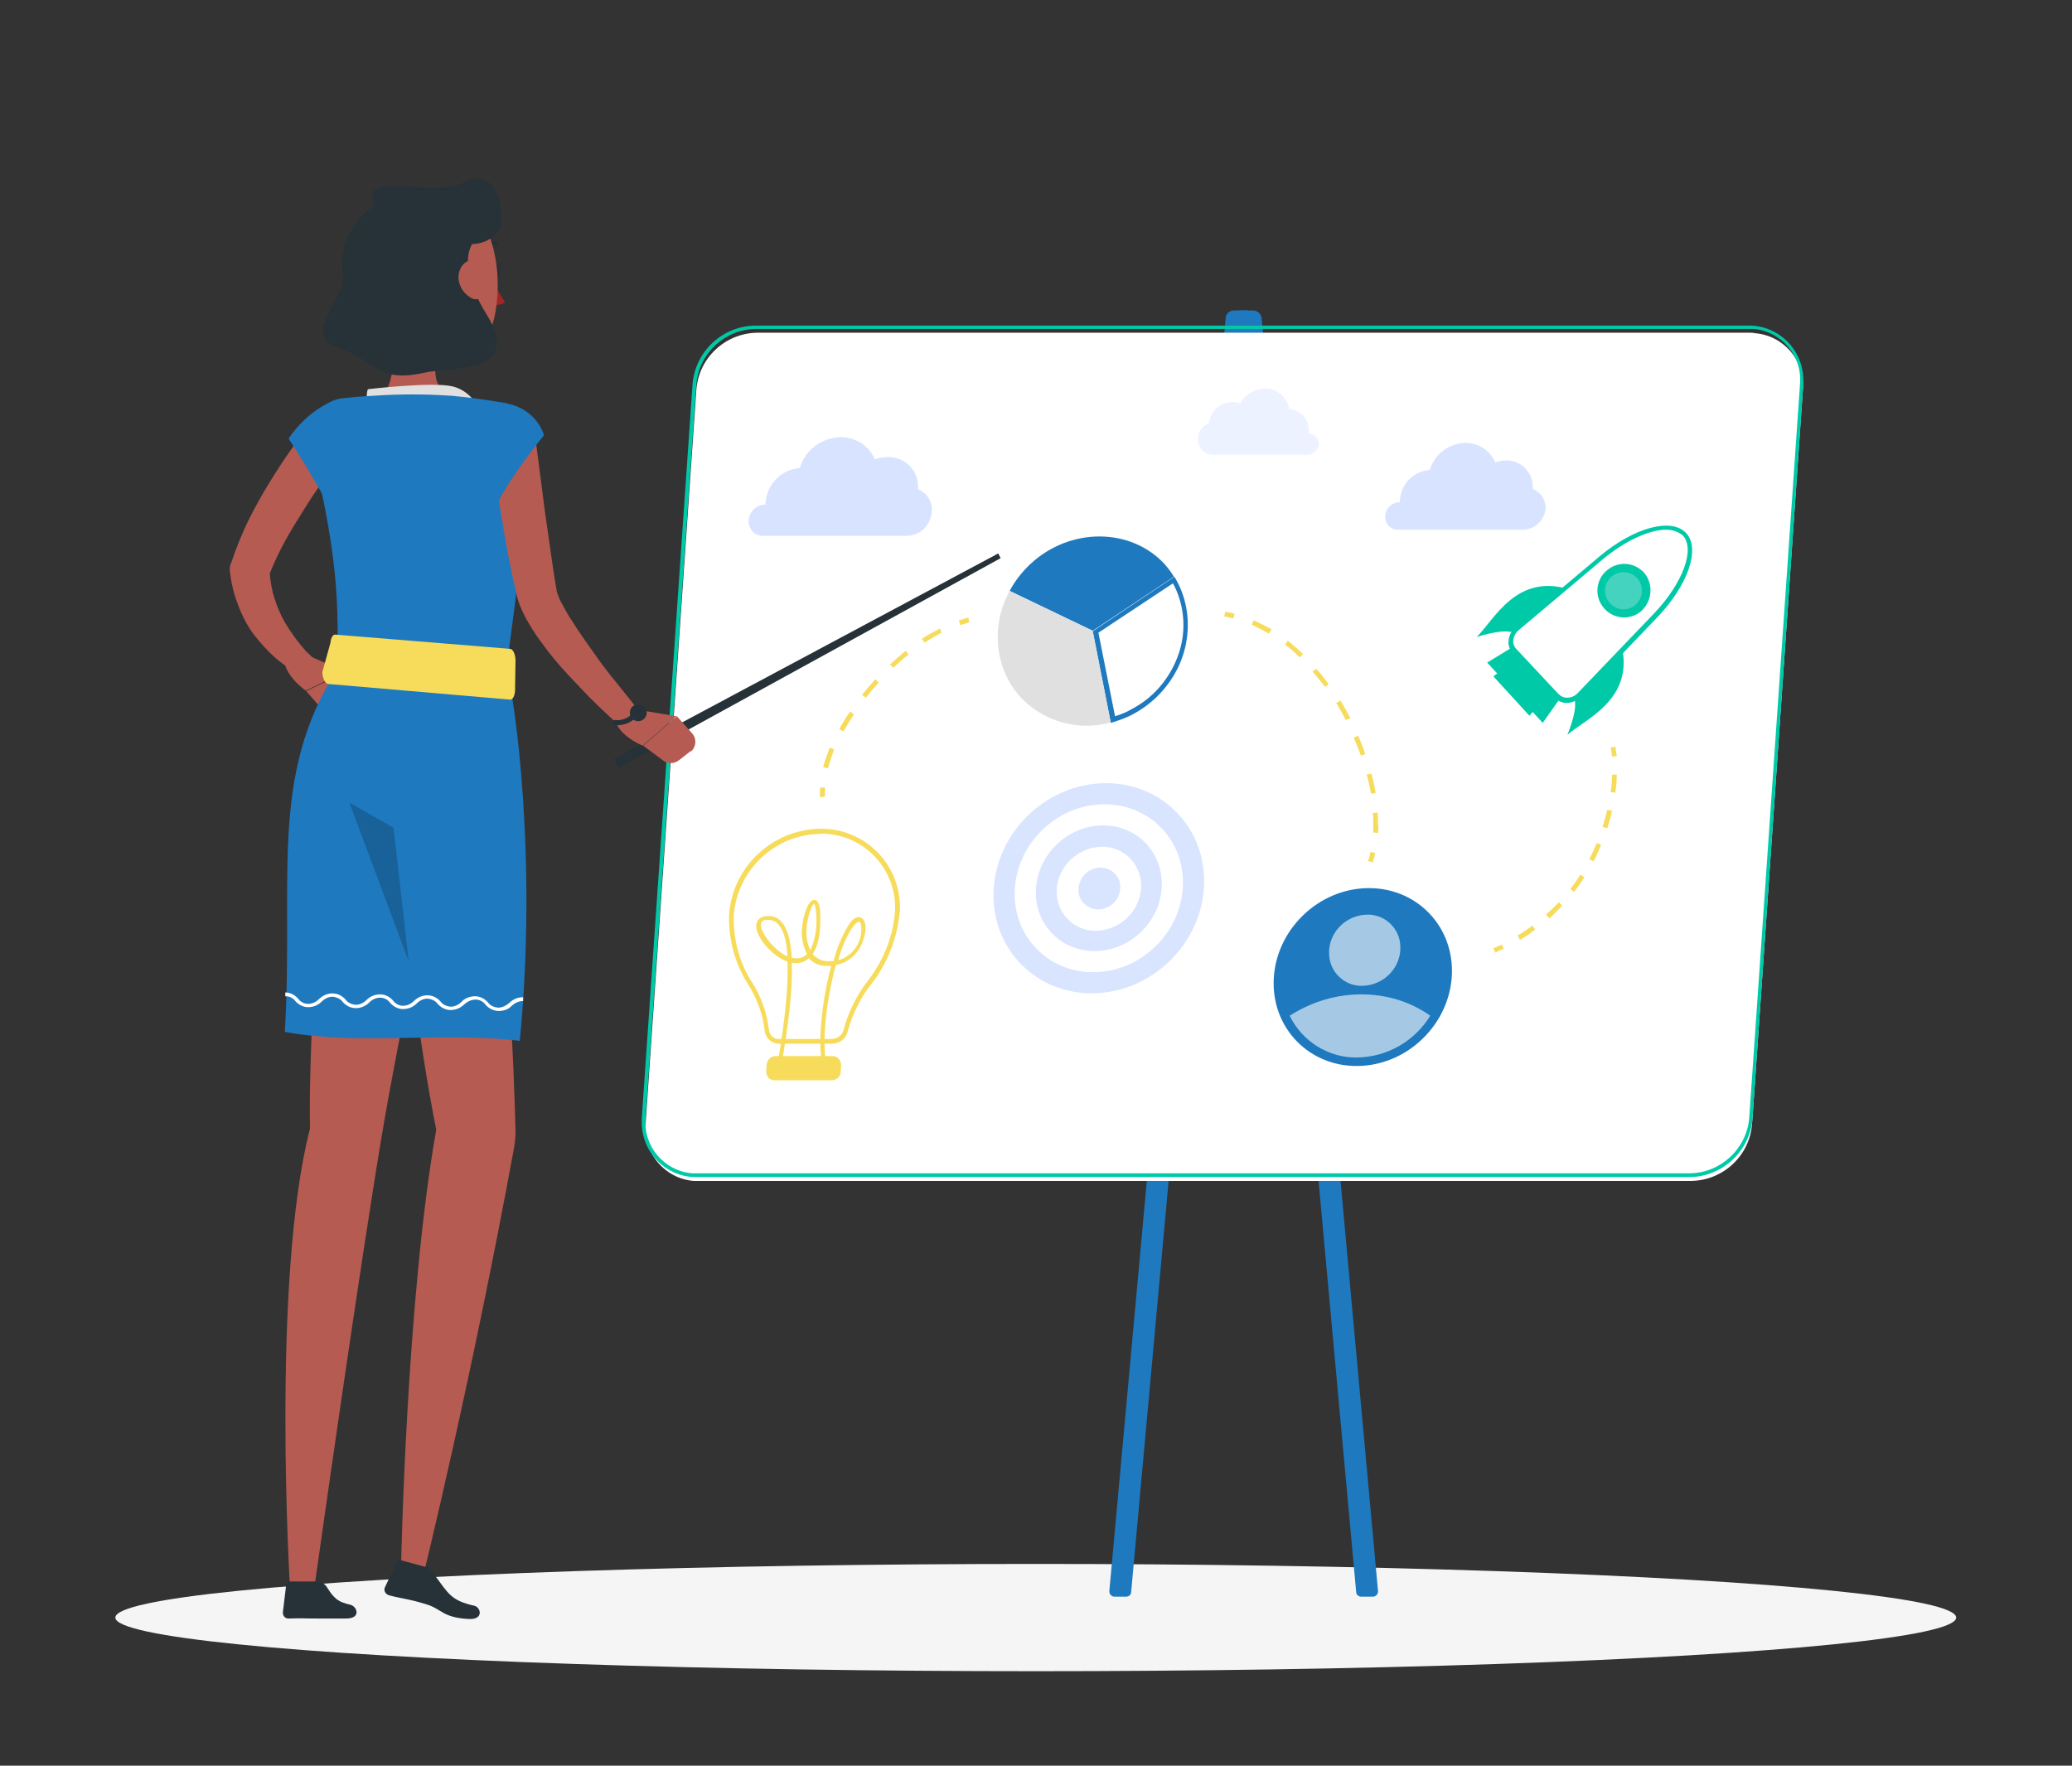 <?xml version="1.0" encoding="utf-8"?>
<!-- Generator: Adobe Illustrator 26.3.1, SVG Export Plug-In . SVG Version: 6.00 Build 0)  -->
<svg version="1.1" id="Layer_1" xmlns="http://www.w3.org/2000/svg" xmlns:xlink="http://www.w3.org/1999/xlink" x="0px" y="0px"
	 viewBox="0 0 436.5 372" style="enable-background:new 0 0 436.5 372;" xml:space="preserve">
<rect x="0" y="0" width="436.5" height="372" fill="#333333" stroke="none"/>
<style type="text/css">
	.st0{fill:#F5F5F5;}
	.st1{fill:#1E79BF;}
	.st2{fill:#FFFFFF;}
	.st3{fill:#00C9A7;}
	.st4{opacity:0.2;}
	.st5{fill:#407BFF;}
	.st6{fill:#F7DC5B;}
	.st7{opacity:0.3;fill:#E4E9F4;enable-background:new    ;}
	.st8{opacity:0.6;fill:#FFFFFF;enable-background:new    ;}
	.st9{fill:#E0E0E0;}
	.st10{opacity:0.2;fill:#407BFF;enable-background:new    ;}
	.st11{opacity:0.1;fill:#407BFF;enable-background:new    ;}
	.st12{fill:#B55B52;}
	.st13{fill:#263238;}
	.st14{fill:#A02724;}
	.st15{opacity:0.2;enable-background:new    ;}
</style>
<g id="freepik--Shadow--inject-3">
	<ellipse id="freepik--path--inject-3" class="st0" cx="218.2" cy="340.8" rx="193.9" ry="11.3"/>
</g>
<g id="freepik--Board--inject-3">
	<path class="st1" d="M260,65.4h2.9l-24.6,270c0,0.6-0.5,1-1.1,1h-2.4c-0.6,0-1.1-0.5-1.1-1.1c0,0,0-0.1,0-0.1l24.5-268.1
		C258.2,66.1,259,65.4,260,65.4z"/>
	<path class="st1" d="M263.9,65.4H261l24.7,270c0,0.6,0.5,1,1.1,1h2.4c0.6,0,1.1-0.5,1.1-1.1c0,0,0-0.1,0-0.1L265.8,67.1
		C265.7,66.1,264.9,65.4,263.9,65.4z"/>
	<path class="st2" d="M368.6,70.1H159.5c-6.7,0.1-12.3,5.3-12.8,12l-10.7,154.7c-0.5,6.1,4,11.5,10.1,12c0.3,0,0.7,0,1,0h209.2
		c6.7-0.1,12.3-5.3,12.8-12l10.7-154.7c0.5-6.1-4-11.4-10.1-11.9C369.3,70.1,369,70.1,368.6,70.1z"/>
	<path class="st3" d="M356,248H146.8c-6.3,0.1-11.5-5-11.6-11.3c0-0.4,0-0.7,0-1.1l10.7-154.7c0.6-6.9,6.3-12.2,13.2-12.3h209.2
		c6.3-0.1,11.5,5,11.6,11.3c0,0.4,0,0.7,0,1.1l-10.7,154.6C368.7,242.5,362.9,247.9,356,248z M159.2,69.3
		c-6.5,0.1-11.9,5.1-12.5,11.6L136,235.6c-0.5,5.9,3.9,11.1,9.8,11.6c0.3,0,0.7,0,1,0H356c6.5-0.1,11.9-5.1,12.5-11.6l10.7-154.7
		c0.5-5.9-3.9-11.1-9.8-11.6c-0.3,0-0.7,0-1,0L159.2,69.3z"/>
	<g class="st4">
		
			<ellipse transform="matrix(0.719 -0.695 0.695 0.719 -65.067 213.435)" class="st5" cx="231.5" cy="187.2" rx="22.9" ry="21.4"/>
		
			<ellipse transform="matrix(0.719 -0.695 0.695 0.719 -65.067 213.436)" class="st2" cx="231.5" cy="187.2" rx="18.3" ry="17.1"/>
		
			<ellipse transform="matrix(0.719 -0.695 0.695 0.719 -65.067 213.436)" class="st5" cx="231.5" cy="187.2" rx="13.7" ry="12.8"/>
		<path class="st2" d="M240.4,187.2c-0.4,4.9-4.5,8.8-9.5,8.9c-4.5,0.1-8.2-3.5-8.3-8c0-0.3,0-0.5,0-0.8c0.4-4.9,4.5-8.8,9.5-8.9
			c4.5-0.1,8.2,3.5,8.3,8C240.4,186.7,240.4,187,240.4,187.2z"/>
		<path class="st5" d="M236,187.2c-0.2,2.5-2.2,4.4-4.7,4.4c-2.2,0-4.1-1.8-4.1-4c0-0.1,0-0.3,0-0.4c0.2-2.5,2.2-4.4,4.7-4.4
			c2.2,0,4.1,1.8,4.1,4C236,187,236,187.1,236,187.2z"/>
	</g>
	<path class="st6" d="M175.2,219.9h-11c-1.6,0-2.9-1.1-3.1-2.7c-0.4-3.5-1.6-6.8-3.5-9.8c-2.8-4.4-4.2-9.6-4-14.8
		c0.8-10.1,9.1-17.8,19.2-18c9.2-0.1,16.7,7.2,16.8,16.4c0,0.5,0,1.1-0.1,1.6c-0.6,5.4-2.6,10.5-6,14.8c-2.3,2.9-3.9,6.3-4.9,9.8
		C178.3,218.8,176.9,219.9,175.2,219.9z M172.8,175.7c-9.5,0.1-17.4,7.5-18.2,17c-0.2,5,1.1,10,3.8,14.2c2,3.1,3.2,6.6,3.6,10.2
		c0.2,1.1,1.1,1.9,2.2,1.8h11c1.2,0,2.2-0.8,2.5-1.9c1-3.7,2.7-7.2,5-10.2c3.2-4.1,5.3-9,5.8-14.2c0.8-8.6-5.6-16.2-14.2-16.9
		C173.8,175.6,173.3,175.6,172.8,175.7L172.8,175.7z"/>
	<path class="st6" d="M181.3,193.3c-0.6-0.2-1.5-0.1-2.6,1.7c-1.4,2.3-2.4,4.8-3.1,7.5c-0.4,0-0.9,0-1.3,0c-1.2,0-2.3-0.6-3.1-1.5
		c0.9-1.3,1.6-3.4,1.6-6.9c0.1-3.1-0.3-4.5-1.3-4.5c-1.3,0-2.3,3.4-2.5,5.6c-0.3,2,0.1,4,1,5.8c-0.5,0.5-1.2,0.9-2,0.9
		c-0.4,0-0.8,0-1.2-0.1c-0.2-3.7-0.9-6.2-2.2-7.6c-0.7-0.9-1.9-1.3-3-1.2c-2,0.1-2.3,1.5-2.3,2.1c0,2.3,3.2,6.3,6.6,7.5
		c0.2,4.7-0.4,11.9-2.3,22.8l-0.1,0.4h0.9v-0.3c1.8-9.7,2.6-17.3,2.4-22.7c0.4,0.1,0.7,0.1,1.1,0.1c0.9,0,1.8-0.4,2.5-1
		c0.9,1,2.2,1.6,3.6,1.6c0.4,0,0.8,0,1.1,0c-2.1,7.8-3.1,17.9-1.5,22.3h1c-1.8-4-0.7-14.6,1.5-22.5c2.8-0.5,5-2.6,5.8-5.4
		C182.7,195.7,182.4,193.7,181.3,193.3z M160.3,194.9c0-0.5,0.1-1.1,1.4-1.1h0.2c0.8,0,1.6,0.4,2.1,1c0.9,1,1.7,2.9,1.9,6.7
		C163.2,200.3,160.4,196.8,160.3,194.9L160.3,194.9z M170.7,200.2c-0.4-0.9-0.7-1.9-0.8-3c-0.2-3.3,1.1-6.6,1.6-6.8
		c0,0,0.5,0.4,0.5,3.7C172,196.2,171.6,198.3,170.7,200.2L170.7,200.2z M181.2,197.6c-0.6,2.3-2.4,4.1-4.6,4.7
		c0.6-2.4,1.6-4.7,2.9-6.8c0.7-1,1.2-1.3,1.4-1.3h0.1C181.4,194.3,181.7,195.8,181.2,197.6z"/>
	<path class="st6" d="M175.2,227h-12c-0.7,0-1.3-0.5-1.3-1.2c0,0,0-0.1,0-0.1l0.1-1.5c0.1-0.8,0.7-1.3,1.4-1.4h12
		c0.7,0,1.3,0.5,1.3,1.2c0,0,0,0.1,0,0.1l-0.1,1.5C176.6,226.5,176,227,175.2,227z"/>
	<path class="st6" d="M175.2,227.6h-12c-0.5,0-1-0.2-1.3-0.5c-0.3-0.4-0.5-0.8-0.5-1.3l0.1-1.5c0.1-1,0.9-1.8,1.9-1.8h12
		c0.5,0,1,0.2,1.3,0.6c0.3,0.4,0.5,0.8,0.5,1.3l-0.1,1.5C177.1,226.8,176.2,227.6,175.2,227.6z M163.5,223.4c-0.5,0-0.9,0.4-0.9,0.9
		l-0.1,1.5c0,0.2,0.1,0.4,0.2,0.6c0.1,0.2,0.3,0.2,0.6,0.2h12c0.5,0,0.9-0.4,0.9-0.9l0.1-1.5c0-0.2-0.1-0.4-0.2-0.6
		c-0.1-0.2-0.3-0.2-0.6-0.2H163.5z"/>
	<polygon class="st3" points="325,152.3 313.3,139.6 320,135.5 329.6,145.8 	"/>
	<polygon class="st3" points="322.2,150.8 314.6,142.5 322,136.9 328.3,143.7 	"/>
	<path class="st3" d="M330.7,124.2l-8.8,7.7c-1,1-2.4,1.4-3.9,1.2c-2.3-0.4-6.9,1.1-6.9,1.1C314.9,130.4,319.5,120.7,330.7,124.2z"
		/>
	<path class="st3" d="M341.6,135.9c0,0-4.5,4.4-8.3,8.3c-1,1-1.6,2.3-1.5,3.8c0.3,2.3-1.6,6.8-1.6,6.8
		C334.3,151.3,344.3,147.3,341.6,135.9z"/>
	<path class="st2" d="M348.7,129.7c6.5-6.8,9-14.1,6.1-17.1s-10.3-1.1-17.5,5l-17.8,15c-1.4,1.1-1.7,3.2-0.5,4.6
		c0,0,0.1,0.1,0.1,0.1l8.8,9.4c1.3,1.3,3.3,1.3,4.6,0c0,0,0.1-0.1,0.1-0.1L348.7,129.7z"/>
	<path class="st3" d="M330.1,148.1L330.1,148.1c-1,0-1.9-0.4-2.6-1.1l-8.8-9.4c-0.7-0.7-1-1.7-0.9-2.6c0.1-1.1,0.6-2.1,1.4-2.8
		l17.8-15c7.3-6.1,15.1-8.2,18.2-4.9s0.4,11-6.1,17.8l-16.1,16.8C332.2,147.6,331.1,148.1,330.1,148.1z M351,111.6
		c-3.5,0-8.6,2.3-13.3,6.2l-17.8,15c-0.6,0.5-1,1.3-1.1,2.1c-0.1,0.7,0.2,1.4,0.7,1.9l8.8,9.4c0.5,0.5,1.1,0.8,1.8,0.8
		c0.8,0,1.6-0.3,2.2-0.9l16.1-16.8c6.1-6.4,8.8-13.6,6.1-16.5C353.5,112,352.3,111.6,351,111.6z"/>
	<path class="st3" d="M345.7,128.8c-2.4,2-6,1.6-7.9-0.8c-2-2.4-1.6-6,0.8-7.9c2.3-1.9,5.6-1.7,7.7,0.5
		C348.4,123,348.1,126.7,345.7,128.8C345.7,128.8,345.7,128.8,345.7,128.8z"/>
	<path class="st7" d="M344.5,127.5c-1.7,1.4-4.1,1.1-5.5-0.6c-1.4-1.7-1.1-4.1,0.6-5.5c1.6-1.3,3.9-1.1,5.3,0.4
		C346.4,123.5,346.2,126,344.5,127.5C344.5,127.5,344.5,127.5,344.5,127.5z"/>
	
		<ellipse transform="matrix(0.719 -0.695 0.695 0.719 -62.5 257.274)" class="st1" cx="287.1" cy="206" rx="19.4" ry="18.1"/>
	<path class="st8" d="M301.3,214c-3.3,5.4-9.1,8.7-15.4,8.8c-6,0.1-11.6-3.4-14.2-8.8c4.5-2.9,9.7-4.5,15.1-4.5
		C292,209.5,297.1,211,301.3,214z"/>
	<path class="st8" d="M295,200.2c-0.3,4.2-3.8,7.4-8,7.5c-3.8,0.1-7-3-7-6.8c0-0.2,0-0.5,0-0.7c0.3-4.2,3.8-7.4,8-7.5
		c3.8-0.1,7,3,7,6.8C295,199.7,295,200,295,200.2z"/>
	<path class="st2" d="M250,134.7c0.8-4.6-0.2-9.3-2.6-13.2l-17.1,11.4l3.8,19.3c1.7-0.5,3.4-1.1,5-2c1.6-0.9,3-1.9,4.4-3.2
		C246.9,143.8,249.2,139.4,250,134.7z"/>
	<path class="st1" d="M247.1,122.9c1.9,3.5,2.6,7.6,2,11.6c-0.7,4.5-3,8.7-6.3,11.8c-1.3,1.2-2.7,2.2-4.2,3
		c-1.2,0.7-2.4,1.2-3.7,1.6l-3.5-17.6L247.1,122.9 M247.4,121.5l-17.2,11.5l3.8,19.3c1.7-0.5,3.4-1.1,5-2c1.6-0.9,3-1.9,4.4-3.2
		c3.5-3.3,5.9-7.6,6.6-12.4C250.7,130.1,249.8,125.4,247.4,121.5L247.4,121.5z"/>
	<path class="st1" d="M230.2,132.9l-17.5-8.4c1.1-2.1,2.6-4,4.4-5.7c8.3-7.7,21-7.7,28.2,0c0.7,0.8,1.4,1.7,2,2.7L230.2,132.9z"/>
	<path class="st9" d="M230.2,132.9l3.8,19.3c-6.8,1.9-14-0.1-18.9-5.2c-5.5-5.9-6.5-15-2.4-22.5L230.2,132.9z"/>
	<path class="st6" d="M172.8,168c-0.1-0.7-0.1-1.4,0-2.1h1c0,0.6,0,1.3,0,1.9L172.8,168z"/>
	<path class="st6" d="M174.4,161.9l-1-0.3c0.4-1.4,0.9-2.8,1.4-4.1l0.9,0.4C175.3,159.2,174.8,160.5,174.4,161.9z M177.7,154.1
		l-0.9-0.5c0.7-1.2,1.4-2.5,2.3-3.7l0.8,0.6C179.1,151.7,178.4,152.9,177.7,154.1L177.7,154.1z M182.4,147l-0.8-0.6
		c0.9-1.1,1.8-2.2,2.8-3.3l0.7,0.7C184.2,144.8,183.3,145.9,182.4,147L182.4,147z M188.2,140.7l-0.7-0.7c1.1-1,2.2-2,3.3-2.9
		l0.6,0.8C190.2,138.8,189.2,139.7,188.2,140.7L188.2,140.7z M194.8,135.4l-0.6-0.8c1.2-0.8,2.5-1.5,3.8-2.2l0.4,0.9
		C197.2,133.9,196,134.6,194.8,135.4L194.8,135.4z"/>
	<path class="st6" d="M202.3,131.7l-0.3-1c0.7-0.2,1.3-0.4,2-0.6l0.2,1C203.6,131.3,203,131.5,202.3,131.7z"/>
	<path class="st6" d="M339.6,159.4c-0.1-0.7-0.1-1.3-0.3-1.9l1-0.2c0.1,0.6,0.2,1.3,0.3,2L339.6,159.4z"/>
	<path class="st6" d="M320.2,198l-0.5-0.9c1.1-0.6,2.1-1.3,3.1-2.1l0.6,0.8C322.4,196.7,321.3,197.4,320.2,198z M326.4,193.5
		l-0.7-0.8c0.9-0.8,1.8-1.7,2.7-2.6l0.7,0.7C328.2,191.8,327.3,192.7,326.4,193.5L326.4,193.5z M331.6,187.9l-0.8-0.6
		c0.8-1,1.5-2,2.1-3l0.9,0.5C333.1,185.9,332.4,186.9,331.6,187.9L331.6,187.9z M335.7,181.5l-0.9-0.5c0.6-1.1,1.1-2.2,1.6-3.4
		l0.9,0.4C336.8,179.2,336.3,180.4,335.7,181.5z M338.6,174.5l-1-0.3c0.4-1.2,0.7-2.4,1-3.6l1,0.2C339.4,172,339,173.2,338.6,174.5
		L338.6,174.5z M340.3,167l-1-0.1c0.2-1.2,0.3-2.5,0.3-3.7h1C340.6,164.4,340.5,165.7,340.3,167L340.3,167z"/>
	<path class="st6" d="M315,200.7l-0.4-0.9c0.6-0.3,1.2-0.5,1.8-0.8l0.4,0.9C316.2,200.1,315.6,200.4,315,200.7z"/>
	<path class="st6" d="M259.8,130.3c-0.6-0.2-1.3-0.3-1.9-0.4l0.2-1c0.7,0.1,1.3,0.2,2,0.4L259.8,130.3z"/>
	<path class="st6" d="M290.3,175.5l-1-0.1c0-0.6,0-1.2,0-1.8c0-0.8,0-1.6-0.1-2.3l1-0.1c0.1,0.8,0.1,1.6,0.1,2.4
		C290.4,174.3,290.4,174.9,290.3,175.5z M288.8,167.2c-0.2-1.3-0.5-2.7-0.9-4l1-0.2c0.4,1.4,0.7,2.8,0.9,4.1L288.8,167.2z
		 M286.7,159.2c-0.5-1.3-1-2.6-1.5-3.8l0.9-0.4c0.6,1.3,1.1,2.6,1.5,3.9L286.7,159.2z M283.5,151.7c-0.6-1.2-1.3-2.4-2-3.6l0.9-0.5
		c0.7,1.2,1.4,2.4,2.1,3.7L283.5,151.7z M279.1,144.7c-0.8-1.1-1.7-2.2-2.6-3.2l0.8-0.6c0.9,1,1.8,2.1,2.6,3.3L279.1,144.7z
		 M273.8,138.5c-1-1-2-1.9-3.1-2.7l0.6-0.8c1.1,0.9,2.2,1.8,3.2,2.8L273.8,138.5z M267.3,133.5c-1.2-0.7-2.4-1.3-3.6-1.9l0.4-0.9
		c1.3,0.6,2.6,1.2,3.8,1.9L267.3,133.5z"/>
	<path class="st6" d="M289.2,181.7l-1-0.3c0.2-0.6,0.4-1.2,0.5-1.9l1,0.2C289.6,180.4,289.4,181,289.2,181.7z"/>
	<path class="st10" d="M193.4,103.1c0.3-3.5-2.3-6.6-5.9-6.8c-0.2,0-0.4,0-0.6,0c-0.9,0-1.8,0.2-2.6,0.5c-1.2-2.9-4-4.7-7.2-4.7
		c-4,0.1-7.5,2.7-8.6,6.5c-3.8,0.3-6.9,3.3-7.2,7.2c0,0.2,0,0.4,0,0.5l0,0c-1.9,0-3.4,1.4-3.6,3.3c-0.1,1.7,1.1,3.2,2.8,3.3
		c0.1,0,0.2,0,0.3,0h30.1c2.9,0,5.2-2.2,5.4-5.1C196.5,105.8,195.3,103.8,193.4,103.1z"/>
	<path class="st10" d="M322.9,103c0.2-3.1-2-5.7-5.1-6c-0.2,0-0.3,0-0.5,0c-0.8,0-1.6,0.2-2.3,0.4c-1.1-2.5-3.5-4.1-6.3-4.1
		c-3.5,0.1-6.5,2.4-7.5,5.7c-3.4,0.3-6,2.9-6.3,6.3c0,0.2,0,0.3,0,0.5l0,0c-1.6,0-3,1.3-3.1,2.9c-0.1,1.5,1,2.8,2.4,2.9
		c0.1,0,0.2,0,0.3,0h26.3c2.5,0,4.6-2,4.8-4.5C325.7,105.4,324.6,103.7,322.9,103z"/>
	<path class="st11" d="M254.7,89.2c0.2-2.5,2.3-4.5,4.9-4.5c0.6,0,1.2,0.1,1.7,0.3c1-1.9,3-3.1,5.2-3.1c2.5-0.1,4.7,1.8,5.1,4.3
		c2.4,0.1,4.2,2.2,4.1,4.6c0,0.1,0,0.1,0,0.2c0,0.1,0,0.2,0,0.4l0,0c1.1,0,2,0.8,2.1,1.9c0,0.1,0,0.2,0,0.3
		c-0.1,1.2-1.1,2.2-2.4,2.2h-19.9c-1.7,0-3.1-1.3-3.1-3.1c0-0.1,0-0.2,0-0.3C252.4,90.9,253.3,89.7,254.7,89.2z"/>
</g>
<g id="freepik--Character--inject-3">
	<path class="st12" d="M74.6,92.7c-1.7,2.1-3.5,4.5-5.2,6.8s-3.4,4.7-4.9,7.1s-3,4.8-4.4,7.3c-1.3,2.4-2.5,4.9-3.5,7.5l0.2-1.6
		c0,1.7,0.3,3.5,0.7,5.2c0.5,1.7,1.1,3.4,1.9,5c0.9,1.7,1.9,3.2,3,4.7c0.6,0.8,1.2,1.5,1.8,2.2c0.3,0.4,0.7,0.7,1,1s0.7,0.7,1,0.9
		l0.2,0.2c0.9,0.9,1,2.4,0.1,3.3c-0.7,0.7-1.8,0.9-2.7,0.4c-1-0.5-2-1.2-3-1.9c-0.9-0.7-1.8-1.4-2.7-2.1c-1.7-1.5-3.3-3.3-4.7-5.1
		c-1.4-1.9-2.5-4.1-3.3-6.3c-0.9-2.3-1.4-4.6-1.7-7.1c0-0.5,0-0.9,0.2-1.4l0.1-0.2c1-3,2.2-6,3.6-8.9c1.4-2.8,2.9-5.5,4.5-8.1
		s3.3-5.2,5.1-7.7s3.6-4.9,5.7-7.3c1.7-2,4.6-2.2,6.6-0.5c1.9,1.6,2.2,4.5,0.6,6.5L74.6,92.7z"/>
	<path class="st12" d="M64.2,137.8l8.6,3.7l-8.4,4c0,0-4.9-3.4-4.5-7.1L64.2,137.8z"/>
	<polygon class="st12" points="76.7,148.3 69.4,151.2 64.5,145.6 72.9,141.6 	"/>
	<path class="st12" d="M81.9,64.9c1.1,5.5,2.1,15.4-1.7,18.9c3.1,5.1,7.7,9.1,13.1,11.5c7.3-4.3,3.8-10.9,3.8-10.9
		c-6.1-1.6-5.9-6.1-4.8-10.3L81.9,64.9z"/>
	<path class="st9" d="M77.4,84.5c-0.2-0.8-0.2-1.7,0.1-2.5c0,0,13.5-1.6,17.8-0.6c4.3,1,5.9,5.3,5.9,5.3L77.4,84.5z"/>
	<path class="st13" d="M103.6,57.2c0,0.7,0.4,1.4,0.9,1.4s0.9-0.6,0.9-1.3s-0.4-1.4-0.9-1.4S103.6,56.4,103.6,57.2z"/>
	<path class="st13" d="M104.2,55.9l1.8-0.5C106,55.4,105.1,56.8,104.2,55.9z"/>
	<path class="st14" d="M103.8,58.9c0.7,1.7,1.6,3.3,2.6,4.8c-0.8,0.5-1.7,0.7-2.6,0.4L103.8,58.9z"/>
	<path class="st13" d="M101.5,53.1c-0.1,0-0.2,0-0.3-0.1c-0.2-0.2-0.2-0.4-0.1-0.6c0.8-1.1,2.2-1.7,3.5-1.6c0.2,0,0.4,0.2,0.4,0.5
		c0,0.2-0.2,0.4-0.4,0.4c0,0,0,0,0,0c-1.1,0-2.1,0.4-2.8,1.3C101.8,53.1,101.6,53.1,101.5,53.1z"/>
	<path class="st12" d="M78.9,53.5c0.6,9.1,0.7,13,5.2,17.8c6.9,7.2,17.8,4.9,20-4.2c1.9-8.1,0.6-21.7-8.2-25.6
		c-6-2.8-13.1-0.2-15.9,5.9C79,49.3,78.7,51.4,78.9,53.5z"/>
	<path class="st13" d="M79.2,43.5c-3.5,0.8-8.1,8.3-7,13.6c1.2,5.5-9,13.5-1.2,16.1c8.6,2.9,8.3,7.6,18.5,5.3
		c5.4-1.2,20.8,0.4,13.1-12.1c-6.6-10.6-3.1-15-3.1-15c2.1,0,4-0.9,5.3-2.5c2.2-2.7,0.2-14.6-7.1-10.5C91.4,42,74.8,35.4,79.2,43.5z
		"/>
	<path class="st12" d="M96.6,58.8c0.2,1.8,1.3,3.3,2.9,4.1c1.8,0.6,2.3-0.7,2.5-2.9c0.2-1.9-0.4-4.8-2.3-5.1S96.4,56.8,96.6,58.8z"
		/>
	<path class="st12" d="M102.8,141c0,0,5.2,68.2,5.8,97.3c0,1.2-0.1,2.3-0.3,3.5c-8.9,48.5-18.9,89.2-18.9,89.2l-4.9-1.3
		c0,0,1.1-56.1,7.4-91.7C85.6,206.8,79.2,141,79.2,141H102.8z"/>
	<path class="st12" d="M99.7,141c0,0-13.8,67-18.7,94.9c-5,29-14.8,98.8-14.8,98.8h-5.1c0,0-4-65.1,4.2-96.9
		c-0.5-31.1,5.9-96.9,5.9-96.9L99.7,141z"/>
	<path class="st1" d="M112.1,91.9c-0.2-3.5-2.8-6.4-6.3-7.1c-3-0.5-6.9-1.1-10.5-1.4C89.6,83,84,83,78.4,83.4
		c-2.2,0.1-4.3,0.3-6.2,0.5c-4.3,0.5-7.4,4.4-6.9,8.7c0,0.4,0.1,0.7,0.2,1.1c6,24.6,5.7,33.6,5.6,47.3
		c-14.6,22.4-9.2,44.8-11.1,76.4c15.4,2.9,33.4-0.1,49.5,1.9c3.7-37.8-0.9-71.5-2.8-78.4C110.4,112.3,112.4,98.6,112.1,91.9z"/>
	<path class="st1" d="M71,84.2c-6.4,2.1-10.2,8.2-10.2,8.2s8.2,12.6,9.1,16.1C73.3,99.3,71,84.2,71,84.2z"/>
	<path class="st2" d="M105.1,213L105.1,213c-1.1,0-2.1-0.5-2.8-1.3c-0.5-0.7-1.3-1.1-2.1-1.1c-0.9,0-1.7,0.4-2.4,1
		c-0.8,0.8-1.8,1.2-2.9,1.2c-1,0-2-0.5-2.7-1.3c-0.5-0.7-1.3-1-2.1-1.1c-0.9,0-1.7,0.4-2.3,1c-0.8,0.8-1.8,1.2-2.9,1.2
		c-1,0-2-0.5-2.7-1.3c-0.5-0.7-1.3-1.1-2.1-1.1c-0.9,0-1.7,0.4-2.3,1c-0.7,0.7-1.7,1.2-2.8,1.2h-0.1c-1,0-2-0.5-2.7-1.3
		c-0.5-0.7-1.3-1-2.1-1.1c-0.9,0-1.7,0.4-2.3,1c-0.8,0.8-1.8,1.2-2.9,1.2c-1,0-2-0.5-2.7-1.3c-0.5-0.7-1.3-1-2.1-1v-0.8
		c1,0,2,0.5,2.7,1.3c0.5,0.7,1.3,1.1,2.1,1.1c0.9,0,1.7-0.4,2.3-1c0.7-0.7,1.7-1.2,2.8-1.2h0.1c1,0,2,0.5,2.7,1.3
		c0.5,0.7,1.3,1,2.1,1.1c0.9,0,1.7-0.4,2.3-1c0.8-0.8,1.8-1.2,2.9-1.2c1,0,2,0.5,2.7,1.3c0.5,0.7,1.3,1.1,2.1,1.1
		c0.9,0,1.7-0.4,2.3-1c0.7-0.7,1.7-1.2,2.8-1.2h0.1c1,0,2,0.5,2.7,1.3c0.5,0.7,1.3,1,2.1,1.1c0.9,0,1.7-0.4,2.3-1
		c0.7-0.8,1.8-1.2,2.9-1.2c1,0,2,0.5,2.7,1.3c0.5,0.7,1.3,1,2.1,1.1c0.9,0,1.7-0.4,2.4-1c0.8-0.8,1.8-1.2,2.9-1.2v0.8
		c-0.9,0-1.7,0.4-2.4,1C107.2,212.6,106.2,213,105.1,213z"/>
	<polygon class="st15" points="86.1,202.5 82.9,174.4 73.6,169.1 	"/>
	<path class="st6" d="M69.1,144.1l38.4,3.3c0.5,0,0.9-0.7,1-1.8l0.1-6.4c0-1.3-0.5-2.5-1.2-2.5l-36.8-3c-0.5,0-0.9,0.7-1,1.8
		l-1.7,6.1C67.9,142.8,68.5,144,69.1,144.1z"/>
	<path class="st12" d="M112.6,90.8l2.2,17l1.2,8.4c0.4,2.8,0.8,5.6,1.3,8.4l-0.1-0.3c0.3,1.1,0.7,2.1,1.3,3.1c0.6,1.1,1.2,2.3,2,3.4
		c1.4,2.3,3.1,4.6,4.7,6.9s3.4,4.6,5.2,6.8s3.6,4.5,5.3,6.7l0,0c0.8,1,0.6,2.5-0.4,3.3c-0.9,0.7-2.1,0.7-2.9,0
		c-2.3-1.9-4.4-3.9-6.5-5.9s-4.1-4.2-6.1-6.3s-3.9-4.4-5.7-6.9c-0.9-1.2-1.8-2.5-2.6-3.9c-0.9-1.5-1.7-3.1-2.3-4.8v-0.1l-0.1-0.2
		c-1.4-5.8-2.5-11.5-3.4-17.2c-0.5-2.9-0.9-5.7-1.3-8.6s-0.8-5.7-1-8.6l0,0c-0.3-2.6,1.6-4.9,4.1-5.2
		C110,86.4,112.3,88.3,112.6,90.8L112.6,90.8z"/>
	<path class="st1" d="M105.6,84.8c7.5,0.9,9,6.9,9,6.9s-8.9,10.8-10.9,16.9C98.5,91.6,105.6,84.8,105.6,84.8z"/>
	<polygon class="st13" points="210.8,117.6 130.3,161.8 129.3,159.9 210.3,116.6 	"/>
	<path class="st12" d="M133.5,149.4l9,1.5l-7.1,6.2c0,0-5.4-2.1-5.9-5.9L133.5,149.4z"/>
	<path class="st13" d="M135.9,149.1c0.6,0.8,0.4,1.9-0.4,2.5c-0.8,0.6-1.9,0.4-2.5-0.4c-0.5-0.7-0.4-1.8,0.3-2.4
		C134.1,148.2,135.3,148.3,135.9,149.1z"/>
	<path class="st13" d="M130.2,152.8c-0.3,0-0.5,0-0.8-0.1c-0.3-0.1-0.4-0.3-0.4-0.6c0.1-0.3,0.3-0.4,0.6-0.4c0.1,0,2.7,0.5,4.5-2.5
		c0.1-0.2,0.4-0.3,0.7-0.2c0,0,0,0,0,0c0.2,0.1,0.3,0.5,0.2,0.7C134.1,151.6,132.3,152.7,130.2,152.8z"/>
	<path class="st12" d="M145.3,158.4l-2.3,1.8c-0.9,0.7-2.3,0.8-3.2,0.1l-4.3-3.2l7.1-6.2l3.2,3.6c1,1.1,0.9,2.8-0.2,3.8
		C145.4,158.3,145.3,158.3,145.3,158.4z"/>
	<path class="st13" d="M90.2,330.3l-5.8-1.6c-0.3-0.1-0.7,0.1-0.8,0.4l-2.5,5.3c-0.3,0.6,0,1.3,0.6,1.6c0.1,0,0.2,0.1,0.2,0.1
		c3.1,0.8,4,0.7,7.9,1.9c3.3,1,3.4,2.8,8.9,3.1c3.3,0.2,2.6-2.5,1.2-2.8c-5-1.1-5.5-2.7-8.3-6.4C91.2,331.3,90.9,330.5,90.2,330.3z"
		/>
	<path class="st13" d="M67,333.2h-6c-0.3,0-0.6,0.2-0.7,0.6l-0.7,5.8c-0.1,0.7,0.4,1.4,1.1,1.4c0.1,0,0.1,0,0.2,0
		c3.2-0.1,2.2,0,6.2,0h5.8c3.3,0,2.3-2.6,0.9-2.9c-2.8-0.6-3.6-1.6-5-3.8C68.4,333.7,67.7,333.3,67,333.2z"/>
</g>
</svg>
